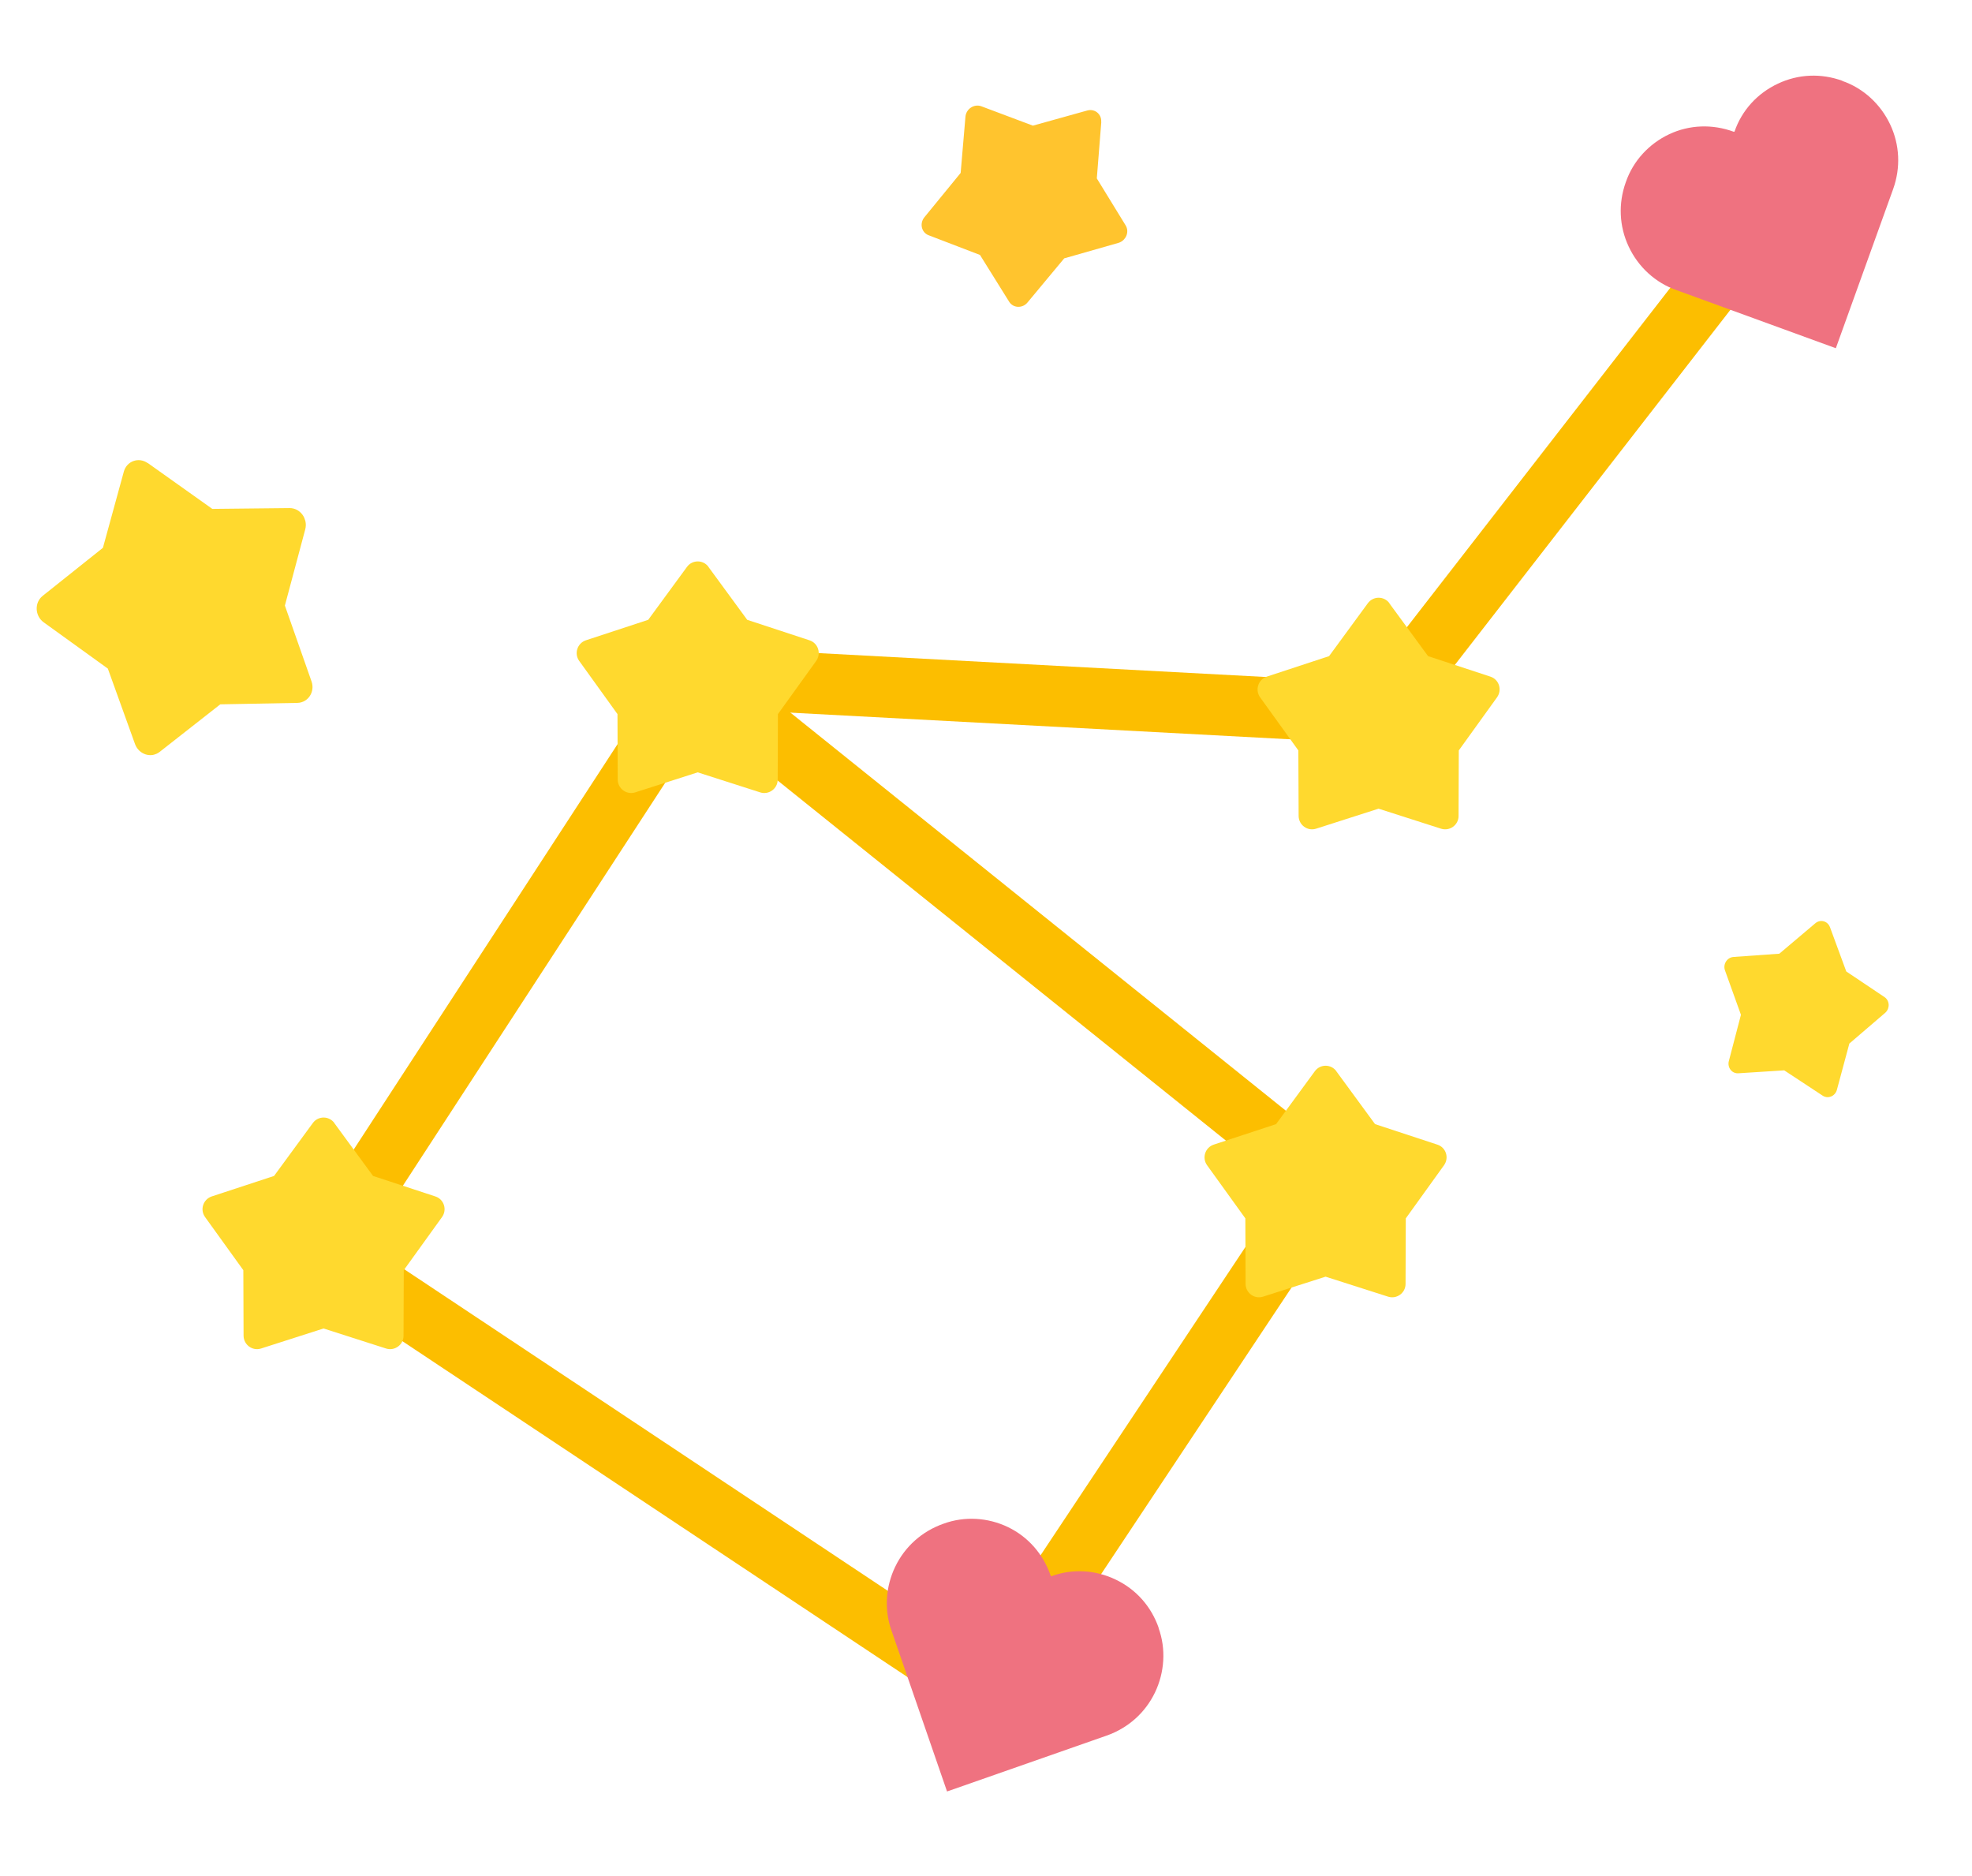 <svg width="41" height="39" viewBox="0 0 41 39" fill="none" xmlns="http://www.w3.org/2000/svg">
<g clip-path="url(#clip0_99_2)">
<path d="M3.073 9.626L4.414 10.579L6.018 10.562C6.24 10.559 6.404 10.781 6.347 11.002L5.923 12.589L6.477 14.165C6.554 14.381 6.405 14.609 6.182 14.612L4.58 14.642L3.319 15.631C3.144 15.769 2.888 15.685 2.808 15.47L2.242 13.899L0.908 12.937C0.725 12.804 0.712 12.528 0.886 12.388L2.14 11.388L2.575 9.803C2.636 9.584 2.885 9.496 3.07 9.627L3.073 9.626Z" fill="#FFD92E"/>
</g>
<g clip-path="url(#clip1_99_2)">
<path d="M22.897 2.537L22.804 3.709L23.403 4.685C23.486 4.821 23.411 5.002 23.254 5.049L22.126 5.371L21.363 6.288C21.259 6.415 21.064 6.407 20.981 6.272L20.375 5.3L19.306 4.89C19.158 4.833 19.115 4.646 19.218 4.518L19.973 3.595L20.073 2.424C20.088 2.264 20.252 2.155 20.402 2.209L21.475 2.612L22.606 2.297C22.762 2.254 22.908 2.374 22.895 2.536L22.897 2.537Z" fill="#FFC42E"/>
</g>
<g clip-path="url(#clip2_99_2)">
<path d="M38.047 19.274L38.386 20.195L39.181 20.728C39.291 20.802 39.297 20.966 39.194 21.056L38.45 21.694L38.191 22.656C38.155 22.789 38.005 22.851 37.895 22.777L37.096 22.251L36.141 22.312C36.009 22.321 35.911 22.193 35.944 22.06L36.196 21.096L35.864 20.172C35.819 20.045 35.906 19.905 36.039 19.894L36.994 19.826L37.743 19.193C37.846 19.105 37.999 19.146 38.046 19.273L38.047 19.274Z" fill="#FFD92E"/>
</g>
<path d="M20.675 36.065L5.85 26.208L14.354 13.144L28.404 24.431L20.673 36.065H20.675ZM7.596 25.848L20.32 34.309L26.711 24.694L14.653 15.009L7.596 25.848Z" fill="#FCBE00"/>
<path d="M28.959 15.483L14.47 14.71L14.539 13.445L28.363 14.183L35.709 4.718L36.71 5.496L28.959 15.483Z" fill="#FCBE00"/>
<path d="M27.783 22.269L28.589 23.369L29.884 23.795C30.064 23.853 30.133 24.068 30.023 24.223L29.228 25.328L29.223 26.692C29.223 26.879 29.038 27.014 28.858 26.955L27.56 26.54L26.262 26.955C26.082 27.014 25.899 26.879 25.897 26.692L25.892 25.328L25.096 24.223C24.987 24.071 25.055 23.855 25.235 23.795L26.531 23.369L27.337 22.269C27.448 22.117 27.674 22.117 27.785 22.269H27.783Z" fill="#FFD92E"/>
<path d="M6.95 23.346L7.756 24.446L9.051 24.872C9.231 24.93 9.3 25.146 9.191 25.3L8.395 26.405L8.39 27.769C8.39 27.957 8.205 28.091 8.025 28.033L6.727 27.617L5.429 28.033C5.249 28.091 5.067 27.957 5.064 27.769L5.059 26.405L4.263 25.3C4.154 25.148 4.222 24.933 4.402 24.872L5.698 24.446L6.504 23.346C6.615 23.194 6.841 23.194 6.952 23.346H6.95Z" fill="#FFD92E"/>
<path d="M14.729 11.785L15.535 12.885L16.83 13.311C17.01 13.369 17.079 13.585 16.97 13.739L16.174 14.845L16.169 16.208C16.169 16.396 15.984 16.53 15.804 16.472L14.506 16.056L13.208 16.472C13.028 16.53 12.846 16.396 12.843 16.208L12.838 14.845L12.042 13.739C11.933 13.587 12.002 13.372 12.181 13.311L13.477 12.885L14.283 11.785C14.394 11.633 14.62 11.633 14.731 11.785H14.729Z" fill="#FFD92E"/>
<path d="M28.885 12.54L29.691 13.64L30.987 14.066C31.167 14.125 31.235 14.34 31.126 14.495L30.33 15.6L30.325 16.964C30.325 17.151 30.14 17.285 29.96 17.227L28.662 16.811L27.364 17.227C27.185 17.285 27.002 17.151 27 16.964L26.994 15.6L26.198 14.495C26.09 14.343 26.158 14.127 26.338 14.066L27.633 13.64L28.439 12.54C28.551 12.388 28.776 12.388 28.888 12.54H28.885Z" fill="#FFD92E"/>
<path d="M38.306 1.68C37.861 1.519 37.389 1.539 36.965 1.739C36.54 1.938 36.215 2.292 36.063 2.734L36.05 2.74C35.602 2.575 35.125 2.593 34.705 2.79C34.285 2.988 33.955 3.344 33.803 3.785C33.642 4.231 33.665 4.708 33.863 5.128C34.061 5.549 34.417 5.879 34.858 6.032L38.169 7.239L39.36 3.932C39.52 3.486 39.497 3.01 39.3 2.59C39.102 2.169 38.744 1.834 38.302 1.682L38.306 1.68Z" fill="#EF7280"/>
<path d="M24.091 33.843C23.935 33.395 23.622 33.042 23.2 32.839C22.777 32.635 22.298 32.606 21.859 32.767L21.846 32.76C21.692 32.309 21.377 31.949 20.959 31.747C20.541 31.546 20.056 31.515 19.618 31.675C19.17 31.832 18.815 32.15 18.613 32.569C18.411 32.987 18.38 33.472 18.54 33.911L19.69 37.242L23.007 36.081C23.454 35.924 23.81 35.606 24.012 35.187C24.213 34.769 24.247 34.28 24.087 33.841L24.091 33.843Z" fill="#EF7280"/>
<defs>
<clipPath id="clip0_99_2">
<rect width="5.895" height="5.895" fill="white" transform="translate(0 10.571) rotate(-19.581)"/>
</clipPath>
<clipPath id="clip1_99_2">
<rect width="4.211" height="4.211" fill="white" transform="translate(21.19 1) rotate(39.526)"/>
</clipPath>
<clipPath id="clip2_99_2">
<rect width="3.518" height="3.518" fill="white" transform="translate(36.216 18.701) rotate(14.867)"/>
</clipPath>
</defs>
</svg>
